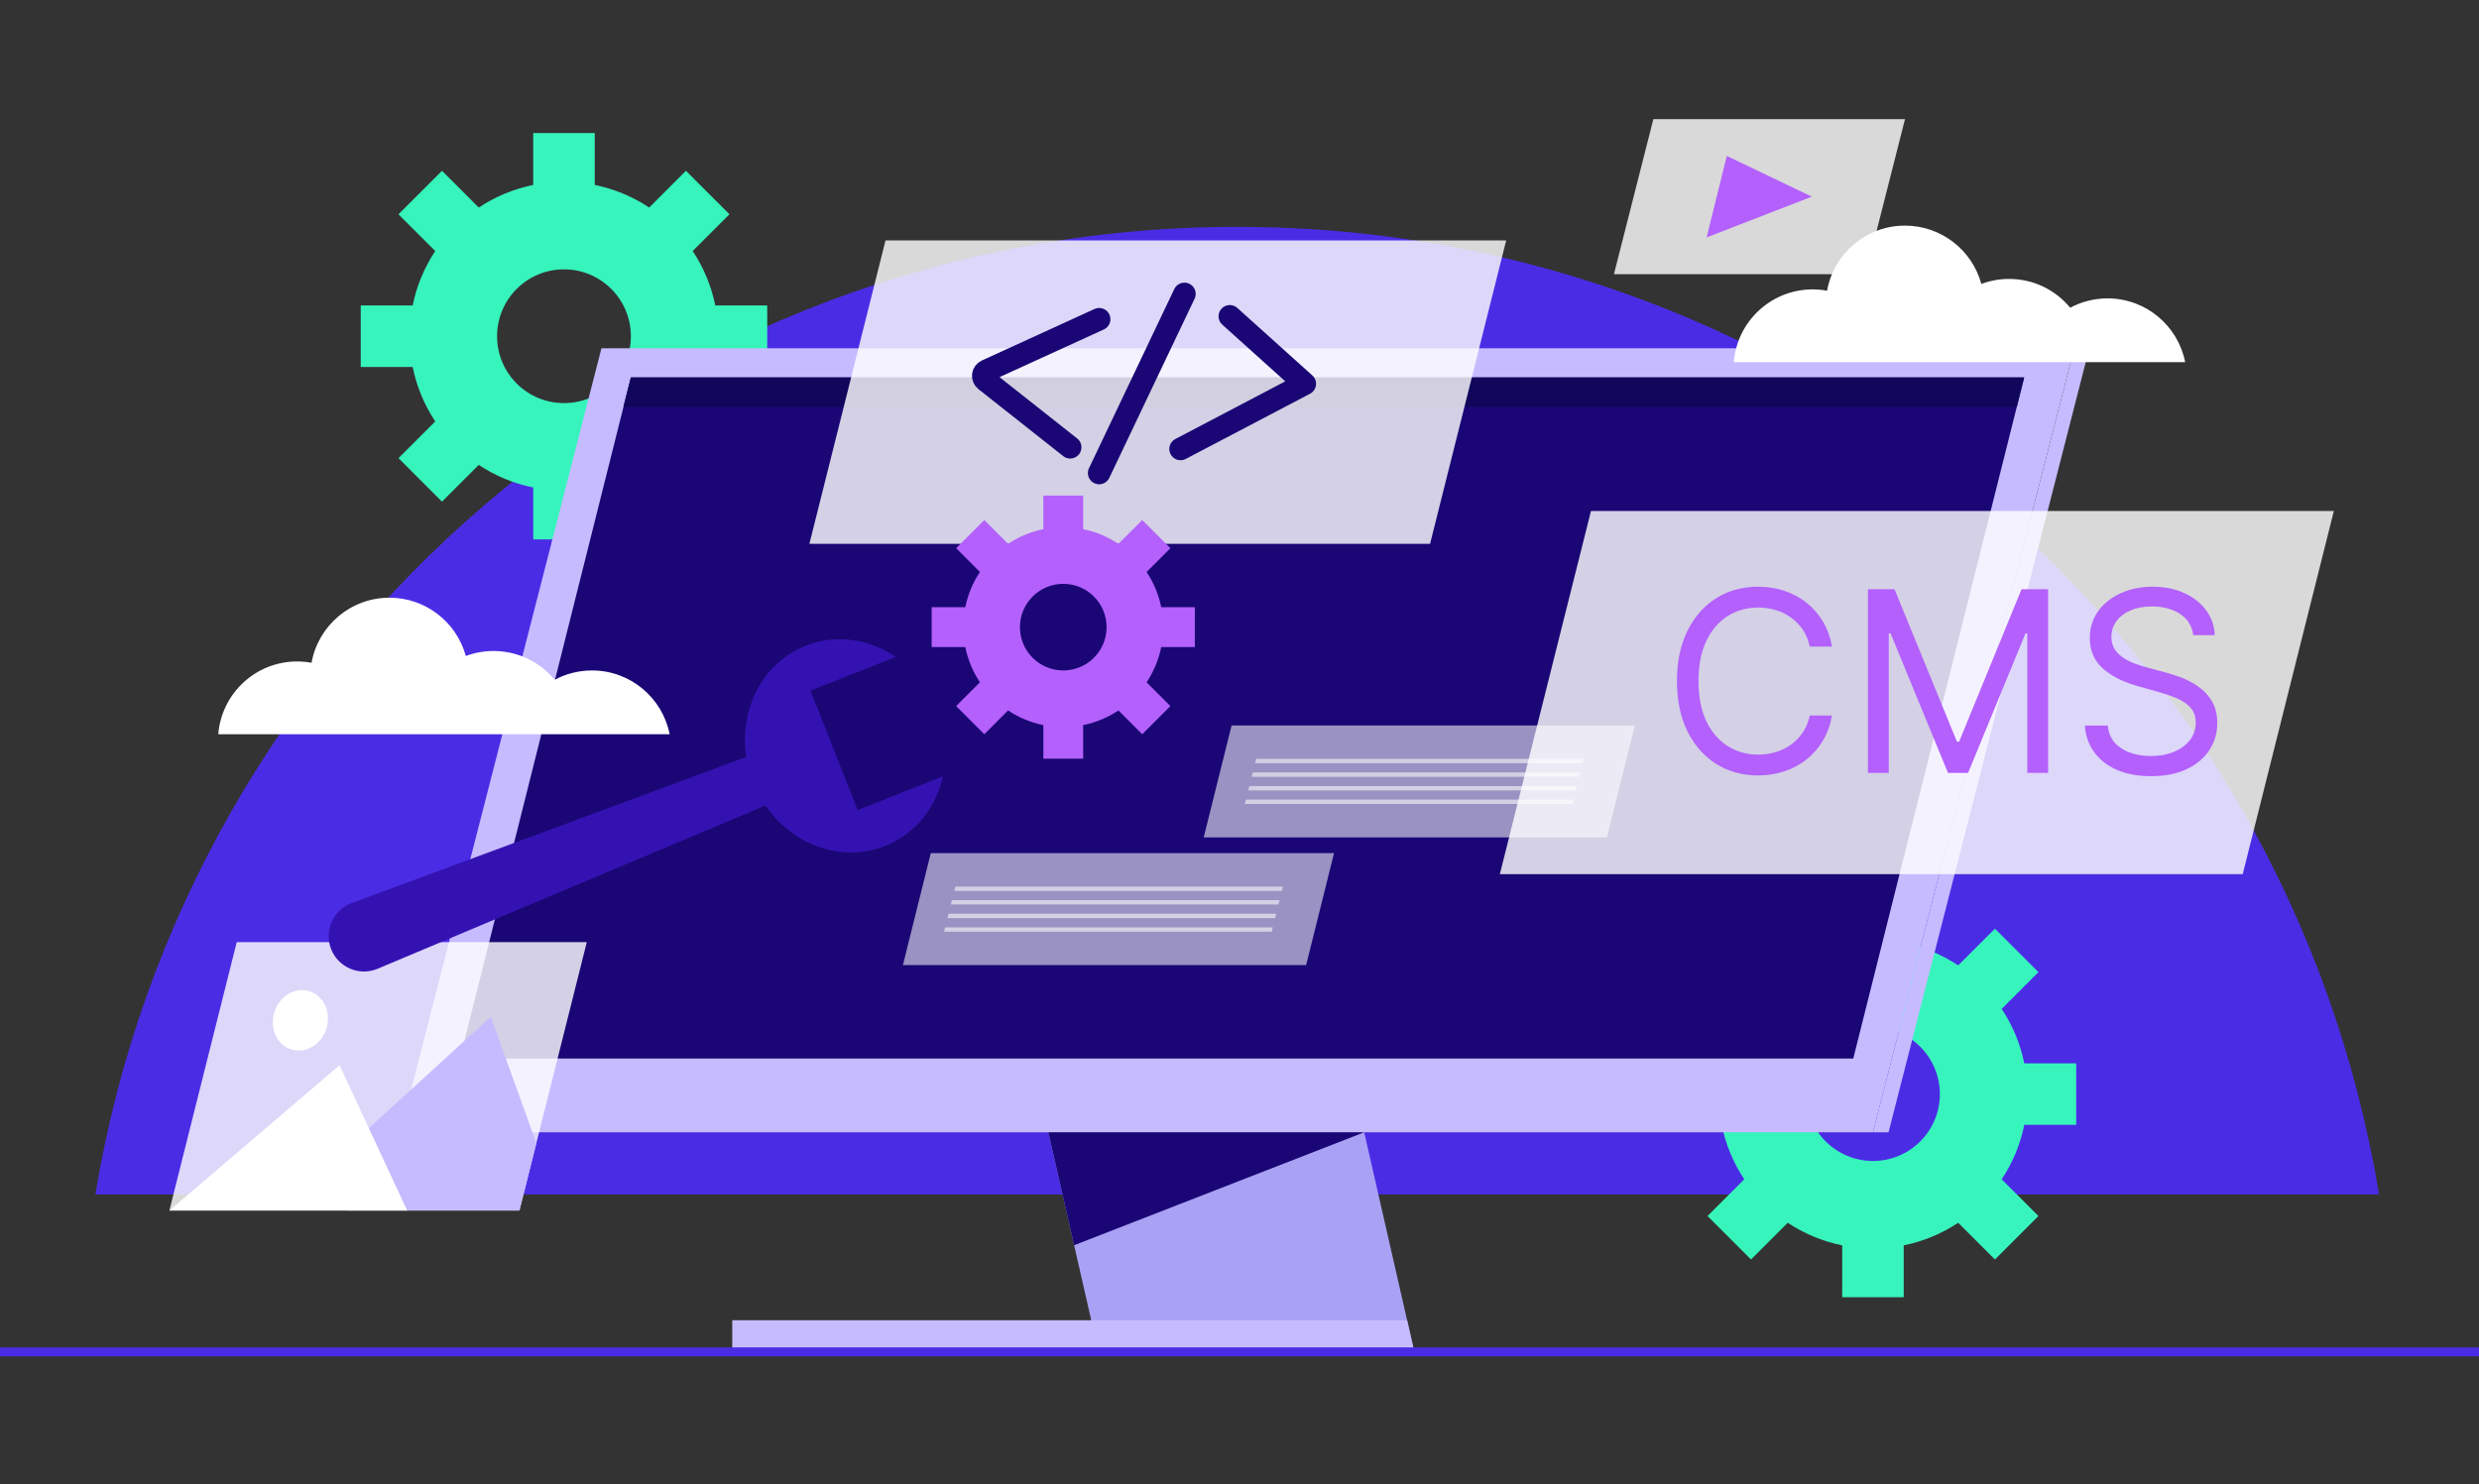 <svg width="551" height="330" viewBox="0 0 551 330" fill="none" xmlns="http://www.w3.org/2000/svg">
<rect x="0" y="0" width="551" height="330" fill="#333333" stroke="none"/>
<g clip-path="url(#clip0_2872_12647)">
<path d="M274.994 50.439C147.268 50.439 41.303 143.533 21.203 265.567H528.786C508.685 143.533 402.72 50.439 274.994 50.439Z" fill="#4B2CE5"/>
<path d="M170.527 81.589V67.918H158.986C158.096 63.517 156.362 59.425 153.964 55.81L162.13 47.644L152.463 37.977L144.297 46.143C140.682 43.745 136.59 42.01 132.189 41.121V29.58H118.518V41.121C114.118 42.011 110.025 43.745 106.41 46.143L98.244 37.977L88.577 47.644L96.743 55.81C94.345 59.425 92.61 63.517 91.721 67.918H80.18V81.589H91.721C92.611 85.99 94.345 90.082 96.743 93.697L88.577 101.863L98.244 111.53L106.41 103.364C110.025 105.762 114.117 107.497 118.518 108.386V119.927H132.189V108.386C136.59 107.496 140.682 105.762 144.297 103.364L152.463 111.53L162.13 101.863L153.964 93.697C156.362 90.082 158.096 85.99 158.986 81.589H170.527ZM125.353 89.624C117.14 89.624 110.483 82.966 110.483 74.754C110.483 66.541 117.141 59.884 125.353 59.884C133.565 59.884 140.223 66.542 140.223 74.754C140.223 82.966 133.566 89.624 125.353 89.624Z" fill="#37F4BD"/>
<path d="M461.472 250.085V236.414H449.931C449.041 232.013 447.307 227.921 444.909 224.306L453.075 216.14L443.408 206.473L435.242 214.639C431.627 212.241 427.535 210.506 423.134 209.617V198.076H409.463V209.617C405.062 210.507 400.97 212.241 397.355 214.639L389.189 206.473L379.522 216.14L387.688 224.306C385.29 227.921 383.555 232.013 382.666 236.414H371.125V250.085H382.666C383.556 254.486 385.29 258.578 387.688 262.193L379.522 270.359L389.189 280.026L397.355 271.86C400.97 274.258 405.062 275.993 409.463 276.882V288.423H423.134V276.882C427.535 275.992 431.627 274.258 435.242 271.86L443.408 280.026L453.075 270.359L444.909 262.193C447.307 258.578 449.042 254.486 449.931 250.085H461.472ZM416.298 258.119C408.085 258.119 401.428 251.461 401.428 243.249C401.428 235.036 408.086 228.379 416.298 228.379C424.511 228.379 431.168 235.037 431.168 243.249C431.169 251.462 424.511 258.119 416.298 258.119Z" fill="#37F4BD"/>
<path d="M416.305 251.742L461.043 77.434H464.381L419.758 251.742H416.305Z" fill="#C6BBFF"/>
<path d="M314.36 300.566H244.154L219.203 191.238H289.409L314.36 300.566Z" fill="#A9A2F4"/>
<path d="M416.297 251.742H88.945L133.682 77.434H461.035L416.297 251.742Z" fill="#C6BBFF"/>
<path d="M314.359 300.565H162.758V293.522H312.752L314.359 300.565Z" fill="#C6BBFF"/>
<path d="M238.739 276.856L303.213 251.742H233.008L238.739 276.856Z" fill="#1A0775"/>
<path d="M411.922 235.349H102.234L140.221 83.92H449.908L411.922 235.349Z" fill="#1A0775"/>
<path d="M140.219 83.92H449.907L448.27 90.45H138.562L140.219 83.92Z" fill="#10065B"/>
<path opacity="0.81" d="M498.484 194.349H333.367L353.621 113.612H518.737L498.484 194.349Z" fill="white"/>
<path d="M407.193 143.765H402.247C401.955 142.343 401.443 141.093 400.712 140.016C399.994 138.939 399.116 138.035 398.079 137.304C397.056 136.559 395.919 136.001 394.669 135.629C393.419 135.257 392.117 135.07 390.761 135.07C388.288 135.07 386.048 135.695 384.04 136.945C382.046 138.195 380.457 140.036 379.274 142.469C378.104 144.902 377.519 147.886 377.519 151.423C377.519 154.959 378.104 157.944 379.274 160.377C380.457 162.81 382.046 164.651 384.04 165.901C386.048 167.15 388.288 167.775 390.761 167.775C392.117 167.775 393.419 167.589 394.669 167.217C395.919 166.844 397.056 166.293 398.079 165.562C399.116 164.817 399.994 163.906 400.712 162.83C401.443 161.739 401.955 160.49 402.247 159.08H407.193C406.82 161.168 406.142 163.036 405.159 164.684C404.175 166.333 402.952 167.735 401.489 168.892C400.027 170.035 398.385 170.906 396.564 171.504C394.756 172.103 392.821 172.402 390.761 172.402C387.277 172.402 384.18 171.551 381.468 169.849C378.756 168.147 376.622 165.728 375.066 162.59C373.511 159.453 372.733 155.73 372.733 151.423C372.733 147.115 373.511 143.393 375.066 140.255C376.622 137.118 378.756 134.698 381.468 132.996C384.18 131.295 387.277 130.444 390.761 130.444C392.821 130.444 394.756 130.743 396.564 131.341C398.385 131.94 400.027 132.817 401.489 133.974C402.952 135.117 404.175 136.513 405.159 138.161C406.142 139.797 406.82 141.665 407.193 143.765ZM415.184 131.002H421.087L434.967 164.903H435.445L449.325 131.002H455.228V171.843H450.601V140.814H450.202L437.44 171.843H432.973L420.21 140.814H419.811V171.843H415.184V131.002ZM487.479 141.212C487.239 139.192 486.269 137.623 484.567 136.506C482.866 135.389 480.778 134.831 478.305 134.831C476.497 134.831 474.915 135.124 473.559 135.709C472.217 136.293 471.166 137.098 470.408 138.122C469.664 139.145 469.292 140.308 469.292 141.611C469.292 142.701 469.551 143.639 470.069 144.423C470.601 145.194 471.279 145.839 472.104 146.358C472.928 146.863 473.792 147.281 474.696 147.614C475.6 147.933 476.431 148.192 477.189 148.392L481.337 149.508C482.4 149.788 483.583 150.173 484.886 150.665C486.202 151.157 487.459 151.828 488.655 152.679C489.865 153.517 490.862 154.594 491.647 155.91C492.431 157.226 492.823 158.841 492.823 160.756C492.823 162.962 492.245 164.957 491.088 166.738C489.945 168.52 488.27 169.935 486.063 170.986C483.869 172.036 481.204 172.561 478.066 172.561C475.141 172.561 472.609 172.089 470.468 171.145C468.341 170.201 466.666 168.885 465.443 167.197C464.233 165.508 463.548 163.547 463.389 161.314H468.494C468.627 162.856 469.146 164.132 470.05 165.143C470.967 166.14 472.124 166.884 473.519 167.376C474.929 167.855 476.444 168.094 478.066 168.094C479.954 168.094 481.649 167.788 483.151 167.177C484.654 166.552 485.844 165.688 486.721 164.584C487.598 163.468 488.037 162.165 488.037 160.676C488.037 159.32 487.658 158.216 486.9 157.365C486.143 156.515 485.146 155.823 483.909 155.291C482.673 154.76 481.337 154.294 479.901 153.896L474.875 152.46C471.685 151.542 469.159 150.233 467.298 148.531C465.436 146.829 464.506 144.603 464.506 141.851C464.506 139.564 465.124 137.57 466.36 135.868C467.61 134.153 469.285 132.824 471.386 131.88C473.499 130.922 475.859 130.444 478.465 130.444C481.097 130.444 483.437 130.916 485.485 131.86C487.532 132.79 489.154 134.067 490.35 135.689C491.56 137.311 492.198 139.152 492.265 141.212H487.479Z" fill="#B360FC"/>
<path opacity="0.56" d="M357.172 186.174H267.547L273.743 161.284H363.368L357.172 186.174Z" fill="white"/>
<path opacity="0.56" d="M351.774 169.683H278.953L279.203 168.712H352.024L351.774 169.683Z" fill="white"/>
<path opacity="0.56" d="M351.016 172.705H278.195L278.445 171.734H351.266L351.016 172.705Z" fill="white"/>
<path opacity="0.56" d="M350.267 175.728H277.445L277.695 174.757H350.517L350.267 175.728Z" fill="white"/>
<path opacity="0.56" d="M349.508 178.751H276.688L276.938 177.779H349.758L349.508 178.751Z" fill="white"/>
<path opacity="0.56" d="M290.312 214.567H200.688L206.883 189.677H296.508L290.312 214.567Z" fill="white"/>
<path opacity="0.56" d="M284.915 198.076H212.094L212.344 197.104H285.165L284.915 198.076Z" fill="white"/>
<path opacity="0.56" d="M284.157 201.097H211.336L211.586 200.126H284.407L284.157 201.097Z" fill="white"/>
<path opacity="0.56" d="M283.408 204.12H210.586L210.836 203.148H283.658L283.408 204.12Z" fill="white"/>
<path opacity="0.56" d="M282.649 207.142H209.828L210.078 206.171H282.899L282.649 207.142Z" fill="white"/>
<path opacity="0.81" d="M317.854 120.914H179.898L196.82 53.456H334.776L317.854 120.914Z" fill="white"/>
<path d="M244.308 70.972L219.271 82.425C218.419 82.815 218.28 83.967 219.015 84.548L237.869 99.446" stroke="#1A0775" stroke-width="5" stroke-miterlimit="10" stroke-linecap="round"/>
<path d="M263.263 65.338L244.305 105.17" stroke="#1A0775" stroke-width="5" stroke-miterlimit="10" stroke-linecap="round"/>
<path d="M262.398 99.82L290.016 85.328L273.345 70.323" stroke="#1A0775" stroke-width="5" stroke-miterlimit="10" stroke-linecap="round" stroke-linejoin="round"/>
<path d="M131.581 149.063C128.581 149.063 125.757 149.816 123.285 151.14C120.058 147.229 115.174 144.736 109.707 144.736C107.535 144.736 105.456 145.132 103.536 145.852C101.503 138.382 94.676 132.887 86.561 132.887C77.911 132.887 70.723 139.131 69.248 147.357C68.21 147.166 67.142 147.062 66.049 147.062C56.81 147.062 49.24 154.185 48.516 163.237H74.449H92.135H114.321H148.84C147.248 155.158 140.127 149.063 131.581 149.063Z" fill="white"/>
<path d="M468.432 66.34C465.432 66.34 462.608 67.093 460.136 68.417C456.909 64.506 452.025 62.013 446.558 62.013C444.386 62.013 442.307 62.409 440.387 63.129C438.354 55.659 431.527 50.164 423.412 50.164C414.762 50.164 407.574 56.409 406.099 64.635C405.061 64.444 403.993 64.339 402.9 64.339C393.661 64.339 386.091 71.462 385.367 80.514H411.3H428.986H451.172H485.691C484.099 72.435 476.979 66.34 468.432 66.34Z" fill="white"/>
<path d="M265.578 143.86V135.008H258.105C257.529 132.159 256.406 129.509 254.853 127.168L260.14 121.881L253.881 115.622L248.594 120.909C246.253 119.356 243.604 118.233 240.754 117.657V110.184H231.902V117.657C229.053 118.233 226.403 119.356 224.062 120.909L218.775 115.622L212.516 121.881L217.803 127.168C216.25 129.508 215.127 132.158 214.551 135.008H207.078V143.86H214.551C215.127 146.709 216.25 149.359 217.803 151.7L212.516 156.987L218.775 163.246L224.062 157.959C226.402 159.512 229.052 160.635 231.902 161.211V168.684H240.754V161.211C243.603 160.635 246.253 159.512 248.594 157.959L253.881 163.246L260.14 156.987L254.853 151.7C256.406 149.36 257.529 146.71 258.105 143.86H265.578ZM236.329 149.062C231.011 149.062 226.701 144.751 226.701 139.434C226.701 134.116 231.012 129.806 236.329 129.806C241.647 129.806 245.957 134.117 245.957 139.434C245.957 144.751 241.646 149.062 236.329 149.062Z" fill="#B360FC"/>
<path opacity="0.81" d="M115.457 269.136H37.648L52.617 209.461H130.426L115.457 269.136Z" fill="white"/>
<path d="M75.891 256.411L109.081 226.057L119.212 254.156L115.455 269.136H77.309L75.891 256.411Z" fill="#C6BBFF"/>
<path d="M37.648 269.136L75.467 236.837L90.502 269.136H37.648Z" fill="white"/>
<path d="M72.587 228.578C71.522 232.173 68.053 234.316 64.838 233.365C61.623 232.413 59.88 228.727 60.946 225.132C62.01 221.537 65.478 219.394 68.694 220.345C71.909 221.297 73.651 224.983 72.587 228.578Z" fill="white"/>
<path d="M209.606 172.599L190.637 180.1L180.137 153.547L199.106 146.046C193.211 142.065 185.831 140.893 179.089 143.56C167.767 148.037 162.532 161.638 167.396 173.938C172.26 186.238 185.381 192.58 196.703 188.103C203.446 185.437 208.029 179.535 209.606 172.599Z" fill="#3412B2"/>
<path d="M73.599 211.028C72.005 206.996 73.981 202.434 78.013 200.84L181.463 162.523L185.465 172.644L83.787 215.443C79.755 217.037 75.194 215.06 73.599 211.028Z" fill="#3412B2"/>
<path opacity="0.81" d="M414.663 60.958H358.727L367.484 26.489H423.42L414.663 60.958Z" fill="white"/>
<path d="M383.808 34.666L379.328 52.781L402.702 43.724L383.808 34.666Z" fill="#B360FC"/>
<path d="M0.32 300.566H550.779" stroke="#4B2CE5" stroke-width="2" stroke-miterlimit="10" stroke-linecap="round"/>
</g>
<defs>
<clipPath id="clip0_2872_12647">
<rect width="551" height="330" fill="white"/>
</clipPath>
</defs>
</svg>
